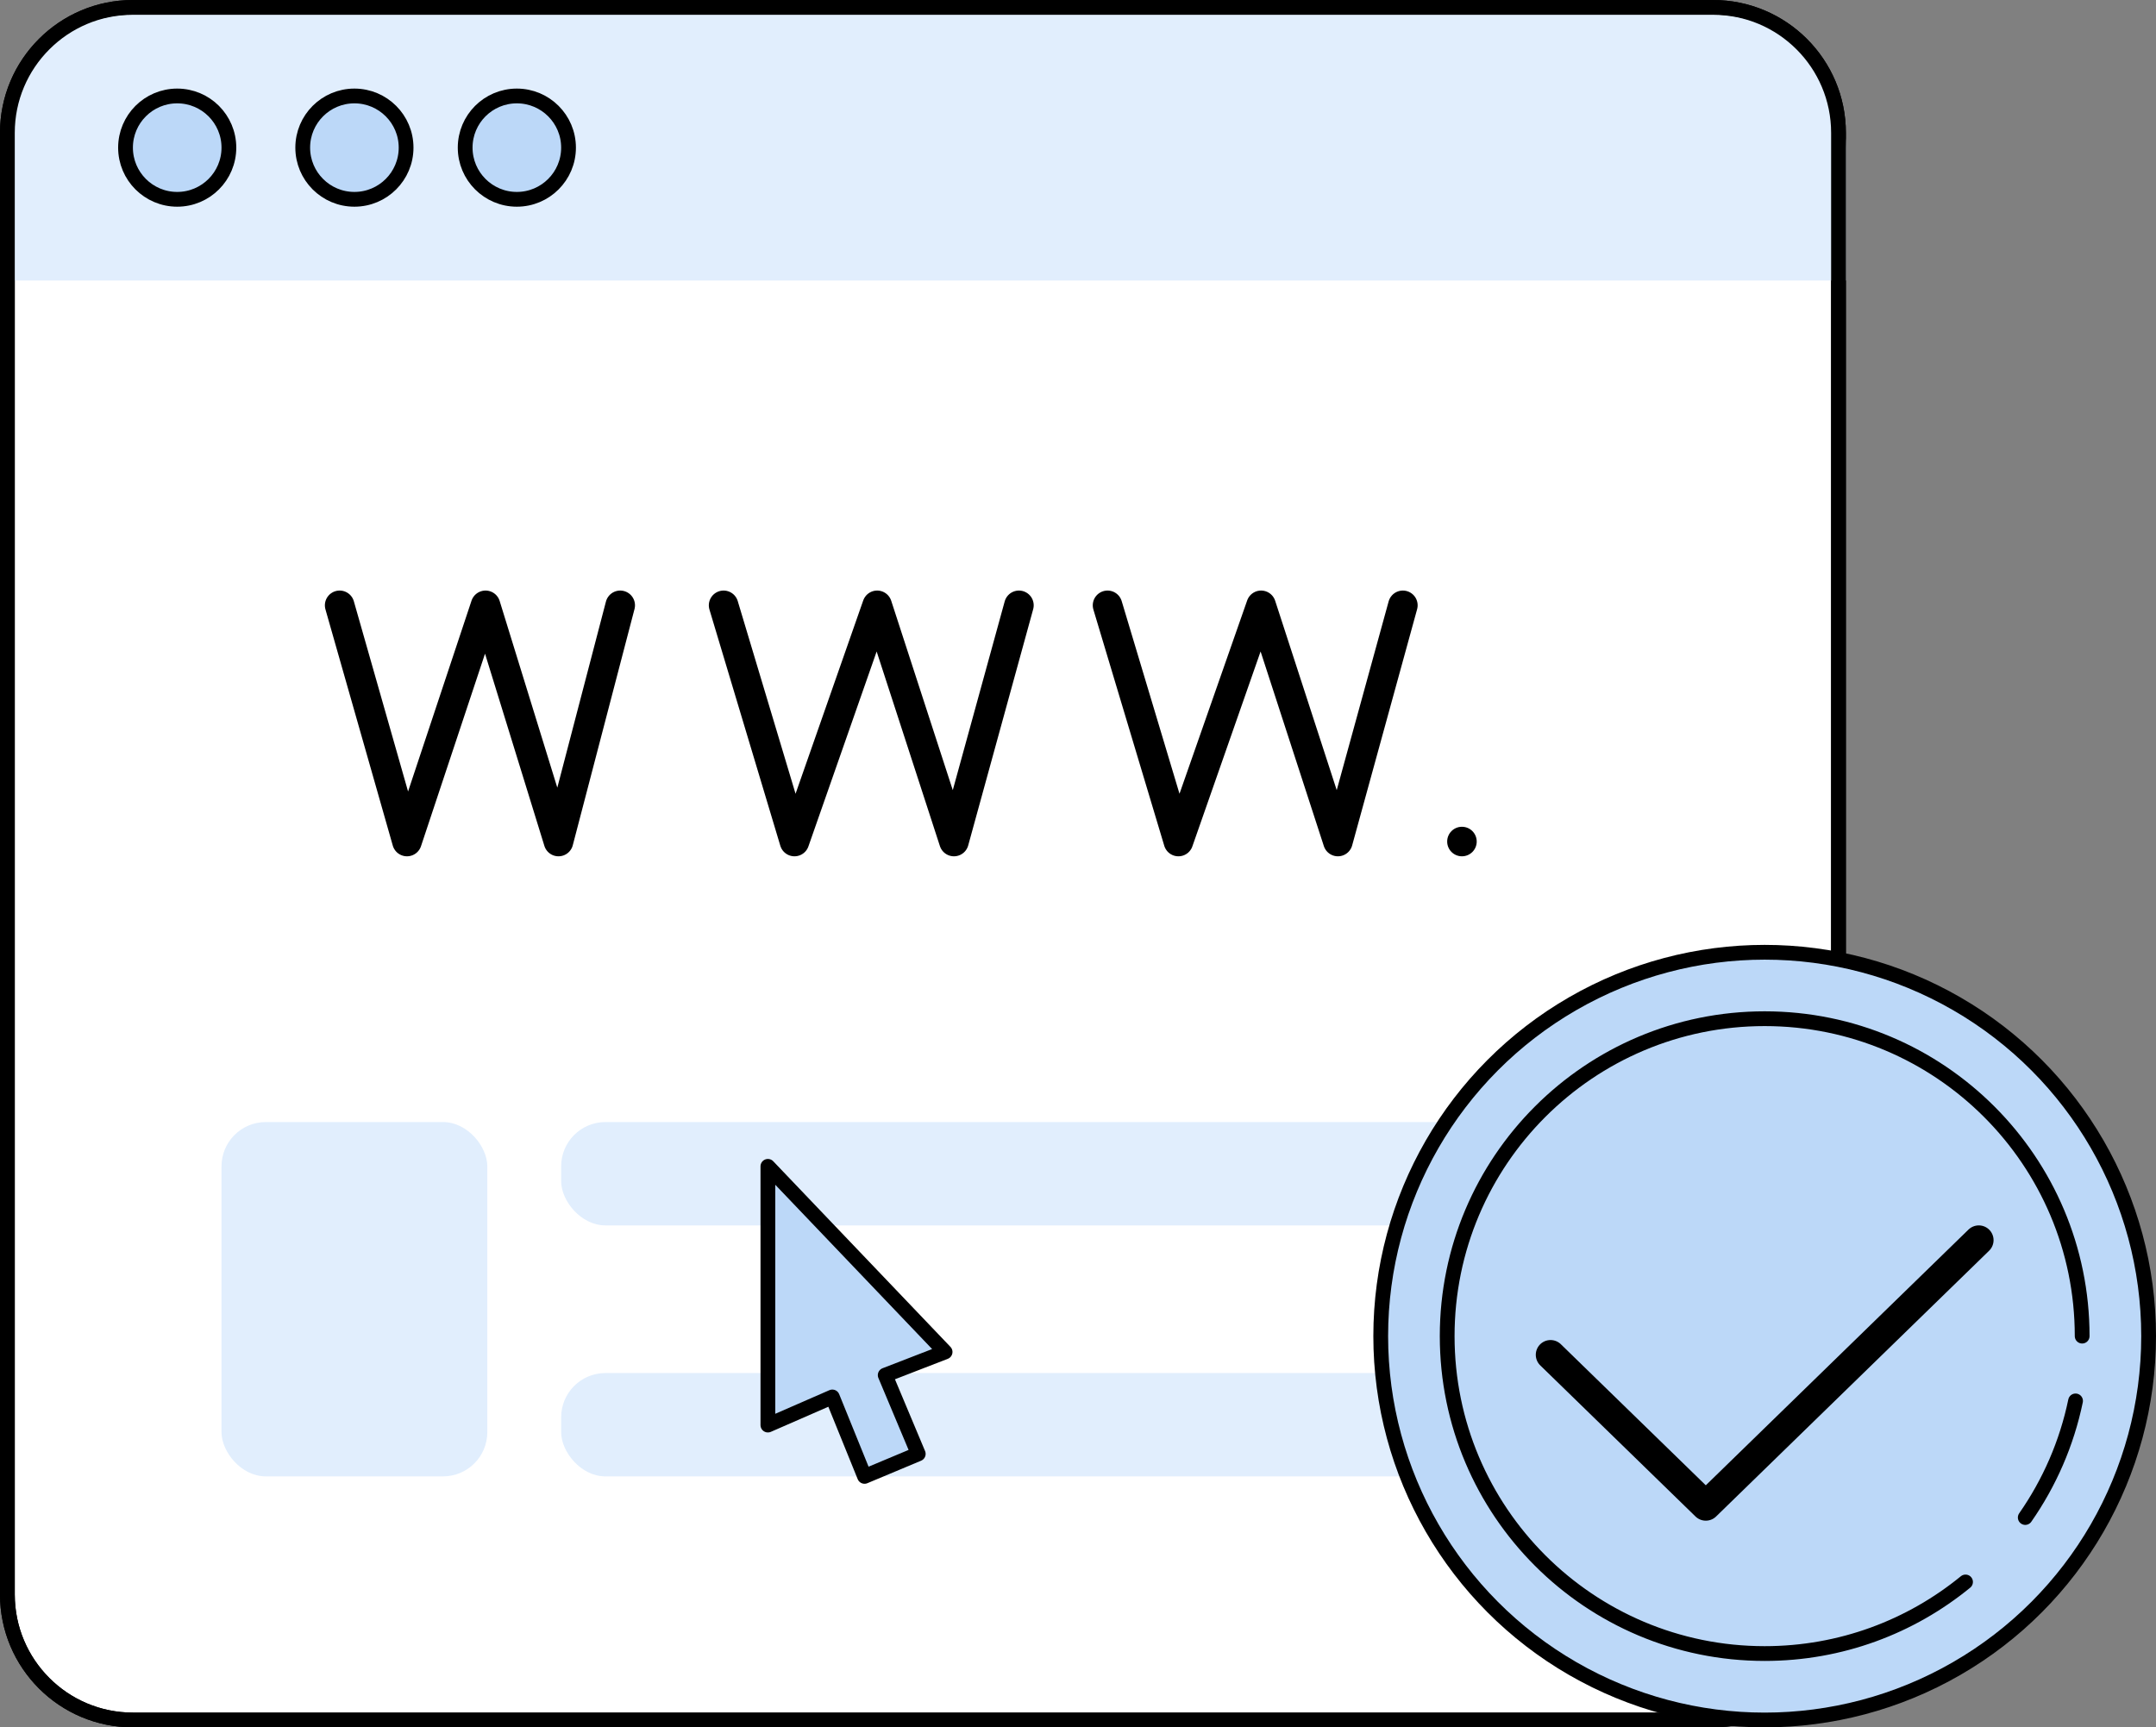 <?xml version="1.0" encoding="UTF-8"?>
<svg xmlns="http://www.w3.org/2000/svg" width="146" height="117" viewBox="0 0 146 117" fill="none">
  <rect x="0" y="0" width="146" height="117" fill="#808080" stroke="none"/>
  <path d="M0.5 9C0.5 4.306 4.306 0.5 9 0.5H116C120.694 0.5 124.5 4.306 124.5 9V18.474V108C124.5 112.694 120.694 116.5 116 116.5H9C4.306 116.5 0.5 112.694 0.5 108V18.474V9Z" fill="white" stroke="black"></path>
  <path d="M0 10C0 5.029 4.029 1 9 1H116C120.971 1 125 5.029 125 10V19H0V10Z" fill="#E1EEFD"></path>
  <path d="M0.5 9C0.5 4.306 4.306 0.5 9 0.5H116C120.694 0.5 124.5 4.306 124.5 9V18.474V108C124.5 112.694 120.694 116.5 116 116.5H9C4.306 116.5 0.5 112.694 0.5 108V18.474V9Z" stroke="black"></path>
  <circle cx="12" cy="10" r="3.5" fill="#BCD8F8" stroke="black"></circle>
  <circle cx="24" cy="10" r="3.5" fill="#BCD8F8" stroke="black"></circle>
  <circle cx="35" cy="10" r="3.5" fill="#BCD8F8" stroke="black"></circle>
  <path d="M23 41L27.56 57L32.88 41L37.82 57L42 41" stroke="black" stroke-width="2" stroke-linecap="round" stroke-linejoin="round"></path>
  <path d="M49 41L53.8 57L59.4 41L64.6 57L69 41" stroke="black" stroke-width="2" stroke-linecap="round" stroke-linejoin="round"></path>
  <path d="M75 41L79.8 57L85.4 41L90.6 57L95 41" stroke="black" stroke-width="2" stroke-linecap="round" stroke-linejoin="round"></path>
  <circle cx="99" cy="57" r="1" fill="black"></circle>
  <rect x="15" y="76" width="18" height="24" rx="3" fill="#E1EEFD"></rect>
  <rect x="38" y="76" width="65" height="7" rx="3" fill="#E1EEFD"></rect>
  <rect x="38" y="93" width="65" height="7" rx="3" fill="#E1EEFD"></rect>
  <circle cx="119.5" cy="90.5" r="26" fill="#BCD8F8" stroke="black"></circle>
  <path d="M141 90.5C141 78.626 131.374 69 119.5 69C107.626 69 98 78.626 98 90.5C98 102.374 107.626 112 119.5 112C124.661 112 129.396 110.182 133.102 107.151M137.146 102.786C138.776 100.45 139.953 97.775 140.552 94.888" stroke="black" stroke-linecap="round" stroke-linejoin="round"></path>
  <path d="M105 91.765L115.513 102L134 84" stroke="black" stroke-width="2" stroke-linecap="round" stroke-linejoin="round"></path>
  <path d="M52 79V96.525L56.364 94.62L58.545 100L62.182 98.476L59.944 93.142L64 91.572L52 79Z" fill="#BCD8F8" stroke="black" stroke-linecap="round" stroke-linejoin="round"></path>
</svg>
